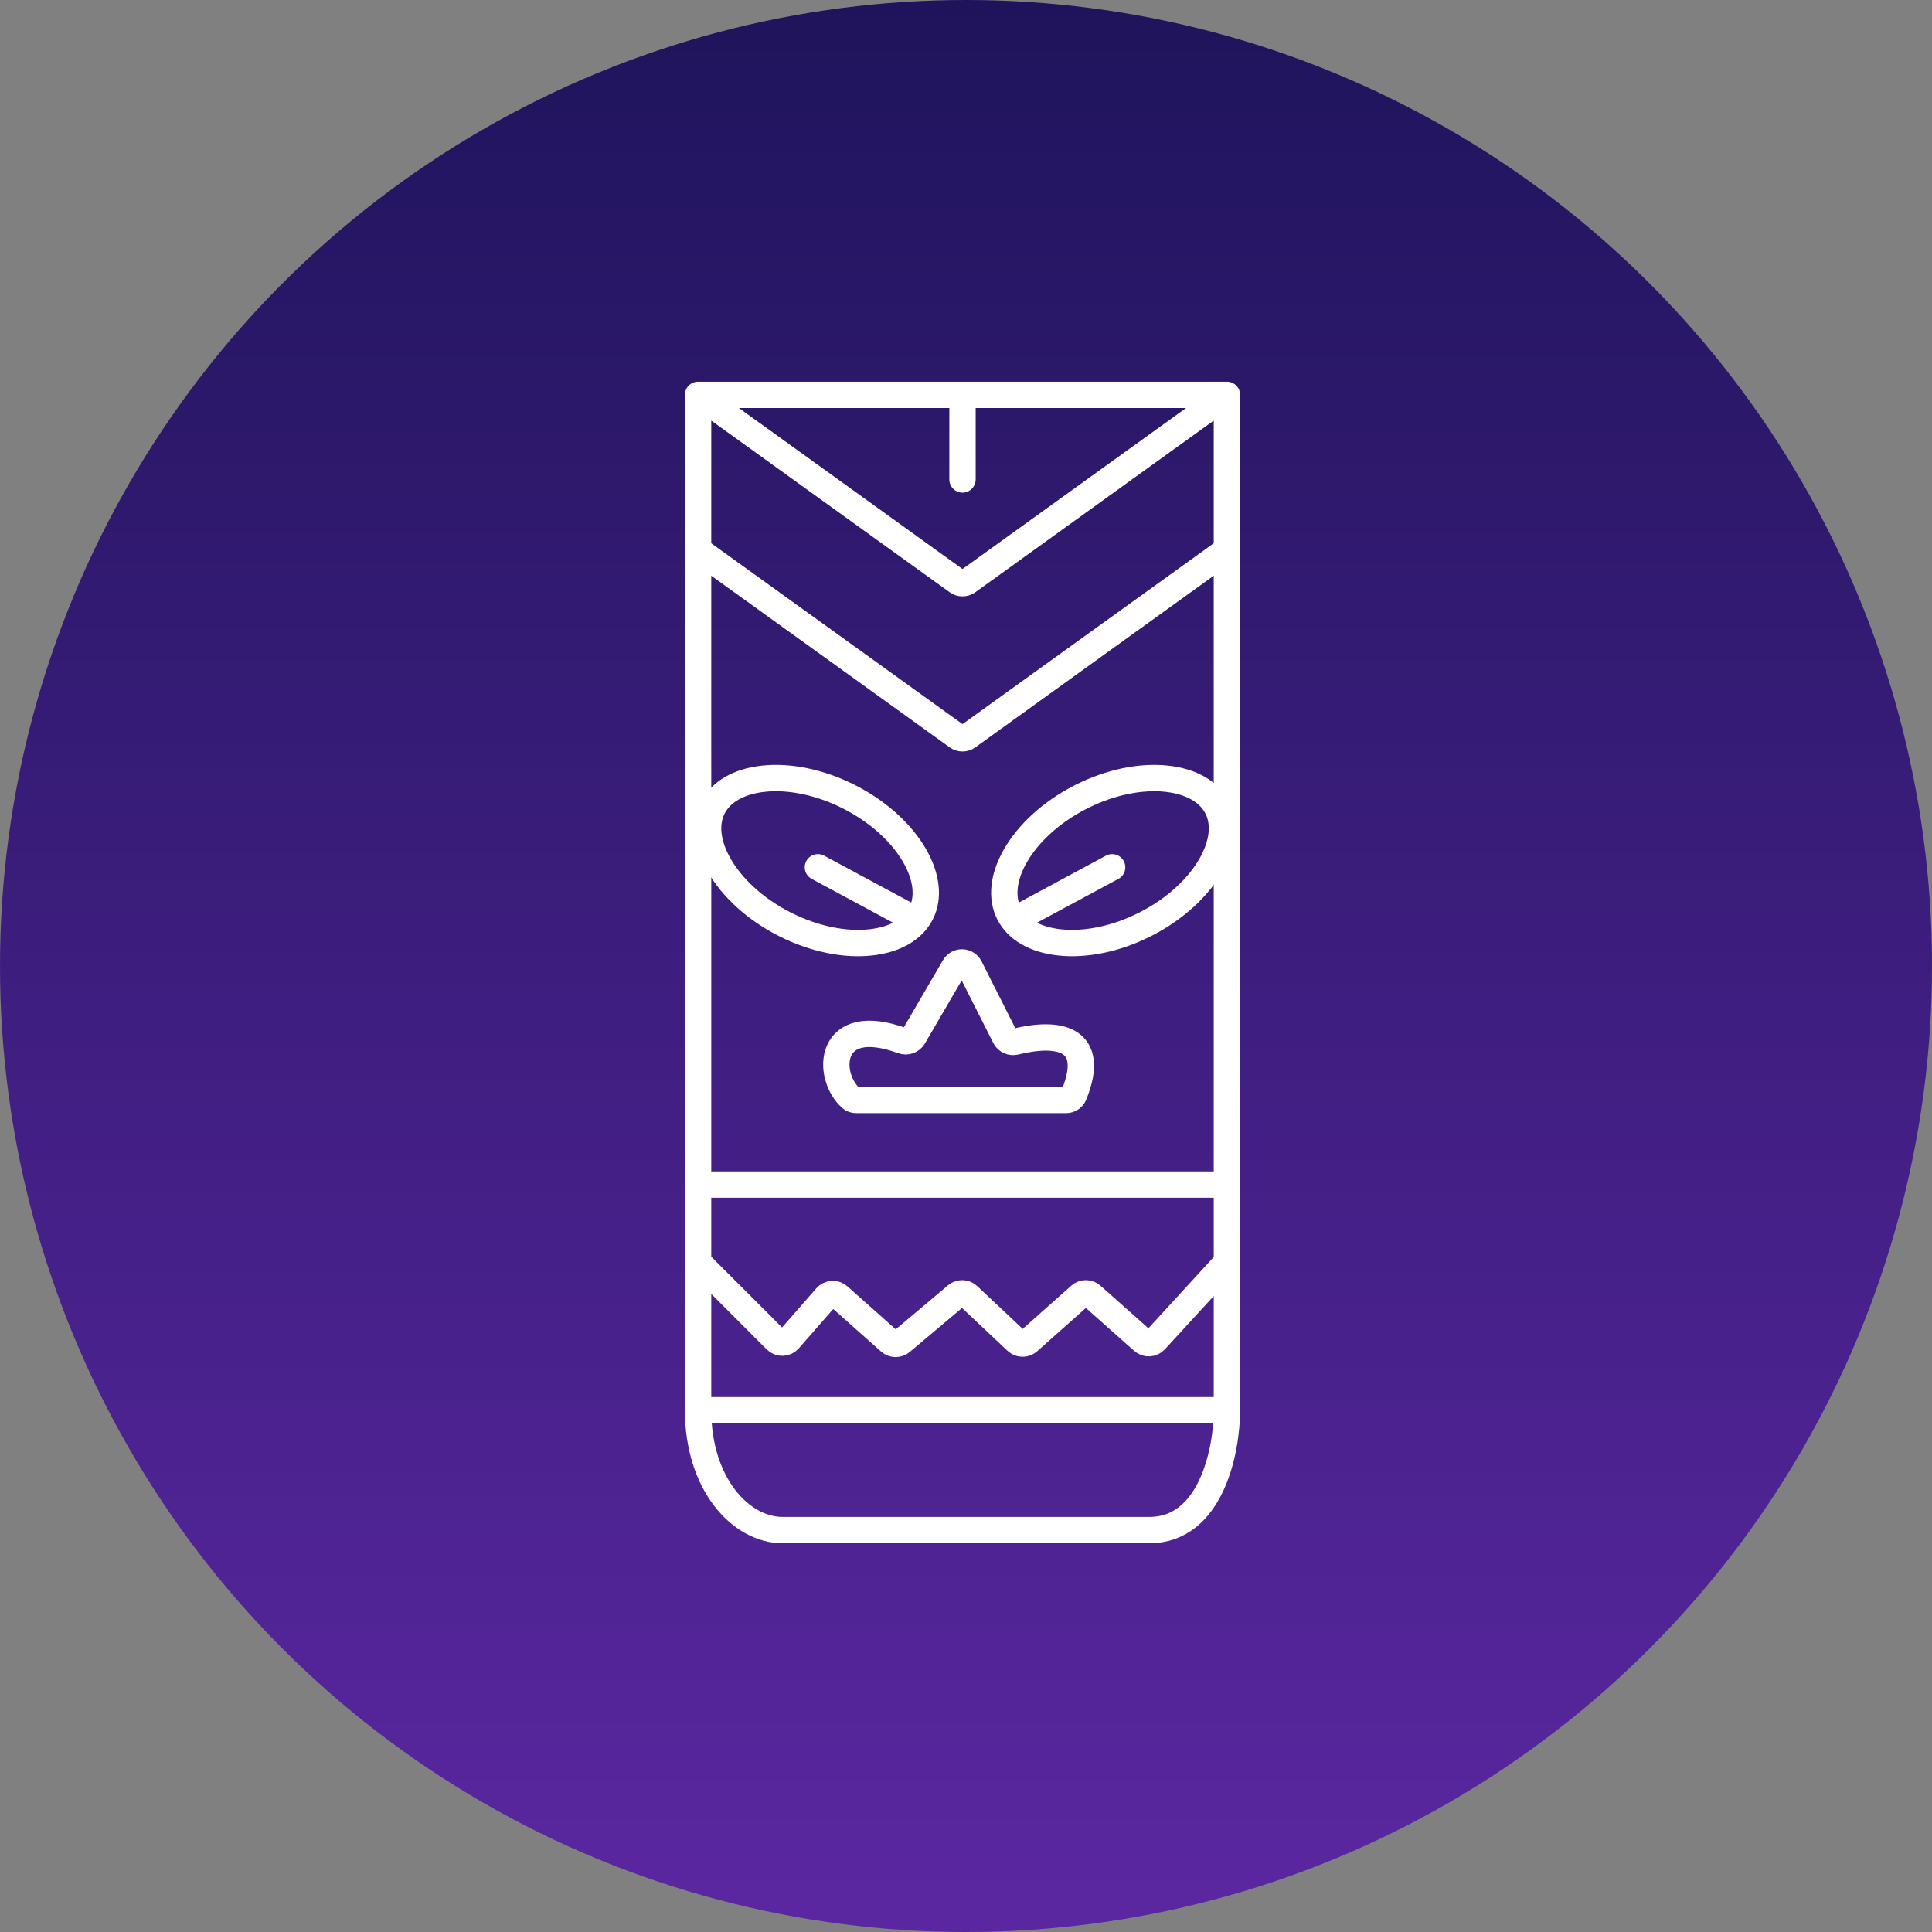 <?xml version="1.0" encoding="UTF-8"?> <svg xmlns="http://www.w3.org/2000/svg" width="220" height="220" viewBox="0 0 220 220" fill="none"><rect x="0" y="0" width="220" height="220" fill="#808080" stroke="none"/><circle cx="110" cy="110" r="110" fill="url(#paint0_linear_4903_913)"></circle><path d="M79.492 44.964H109.602M79.492 44.964L109.017 66.222C109.366 66.473 109.837 66.473 110.186 66.222L139.711 44.964M79.492 44.964C79.492 50.148 79.492 56.145 79.492 62.628M139.711 44.964H109.602M139.711 44.964V134.891M139.711 160.584C139.711 165.134 137.945 174.234 130.879 174.234C123.813 174.234 100.1 174.234 89.127 174.234C84.31 174.234 79.492 168.934 79.492 160.584M139.711 160.584V134.891M139.711 160.584H79.492M79.492 160.584C79.492 158.48 79.492 152.321 79.492 143.723M109.602 44.964V54.599M79.492 62.628L109.017 83.886C109.366 84.137 109.837 84.137 110.186 83.886L139.711 62.628M79.492 62.628C79.492 85.446 79.492 114.281 79.492 134.891M79.492 134.891H139.711M79.492 134.891C79.492 138.044 79.492 141.005 79.492 143.723M79.492 143.723L88.371 152.602C88.78 153.011 89.45 152.989 89.831 152.553L94.084 147.693C94.45 147.275 95.086 147.235 95.501 147.604L101.327 152.783C101.699 153.113 102.256 153.12 102.636 152.8L108.921 147.508C109.309 147.181 109.88 147.197 110.25 147.545L115.76 152.731C116.137 153.086 116.723 153.094 117.11 152.75L122.988 147.525C123.367 147.188 123.938 147.188 124.317 147.525L130.143 152.704C130.551 153.066 131.175 153.035 131.545 152.632L139.711 143.723M97.485 125.256C103.534 125.256 115.457 125.256 121.399 125.256C121.795 125.256 122.154 125.022 122.301 124.655C124.852 118.314 120.726 117.357 115.62 118.619C115.155 118.734 114.664 118.523 114.448 118.095L110.431 110.143C110.074 109.435 109.074 109.405 108.675 110.09L104.02 118.076C103.768 118.509 103.233 118.684 102.763 118.512C94.197 115.372 94.04 122.493 96.899 125.044C97.06 125.189 97.269 125.256 97.485 125.256Z" stroke="white" stroke-width="3" stroke-linecap="round"></path><path d="M104.877 104.028C103.977 105.795 101.969 107.012 99.104 107.316C96.256 107.618 92.761 106.977 89.34 105.235C85.92 103.493 83.346 101.043 81.915 98.562C80.476 96.066 80.279 93.727 81.179 91.96C82.079 90.192 84.087 88.976 86.952 88.672C89.8 88.369 93.295 89.01 96.716 90.752C100.136 92.494 102.71 94.944 104.141 97.425C105.58 99.921 105.777 102.26 104.877 104.028Z" stroke="white" stroke-width="3"></path><path d="M114.905 104.028C115.805 105.795 117.812 107.012 120.677 107.316C123.525 107.618 127.021 106.977 130.441 105.235C133.861 103.493 136.436 101.043 137.866 98.562C139.305 96.066 139.502 93.727 138.602 91.96C137.702 90.192 135.694 88.976 132.83 88.672C129.982 88.369 126.486 89.01 123.066 90.752C119.645 92.494 117.071 94.944 115.64 97.425C114.201 99.921 114.005 102.26 114.905 104.028Z" stroke="white" stroke-width="3"></path><path d="M103.575 104.38L93.137 98.759" stroke="white" stroke-width="3" stroke-linecap="round"></path><path d="M116.203 104.38L126.641 98.759" stroke="white" stroke-width="3" stroke-linecap="round"></path><defs><linearGradient id="paint0_linear_4903_913" x1="110" y1="0" x2="110" y2="220" gradientUnits="userSpaceOnUse"><stop stop-color="#1F145C"></stop><stop offset="1" stop-color="#5B27A1"></stop></linearGradient></defs></svg> 
